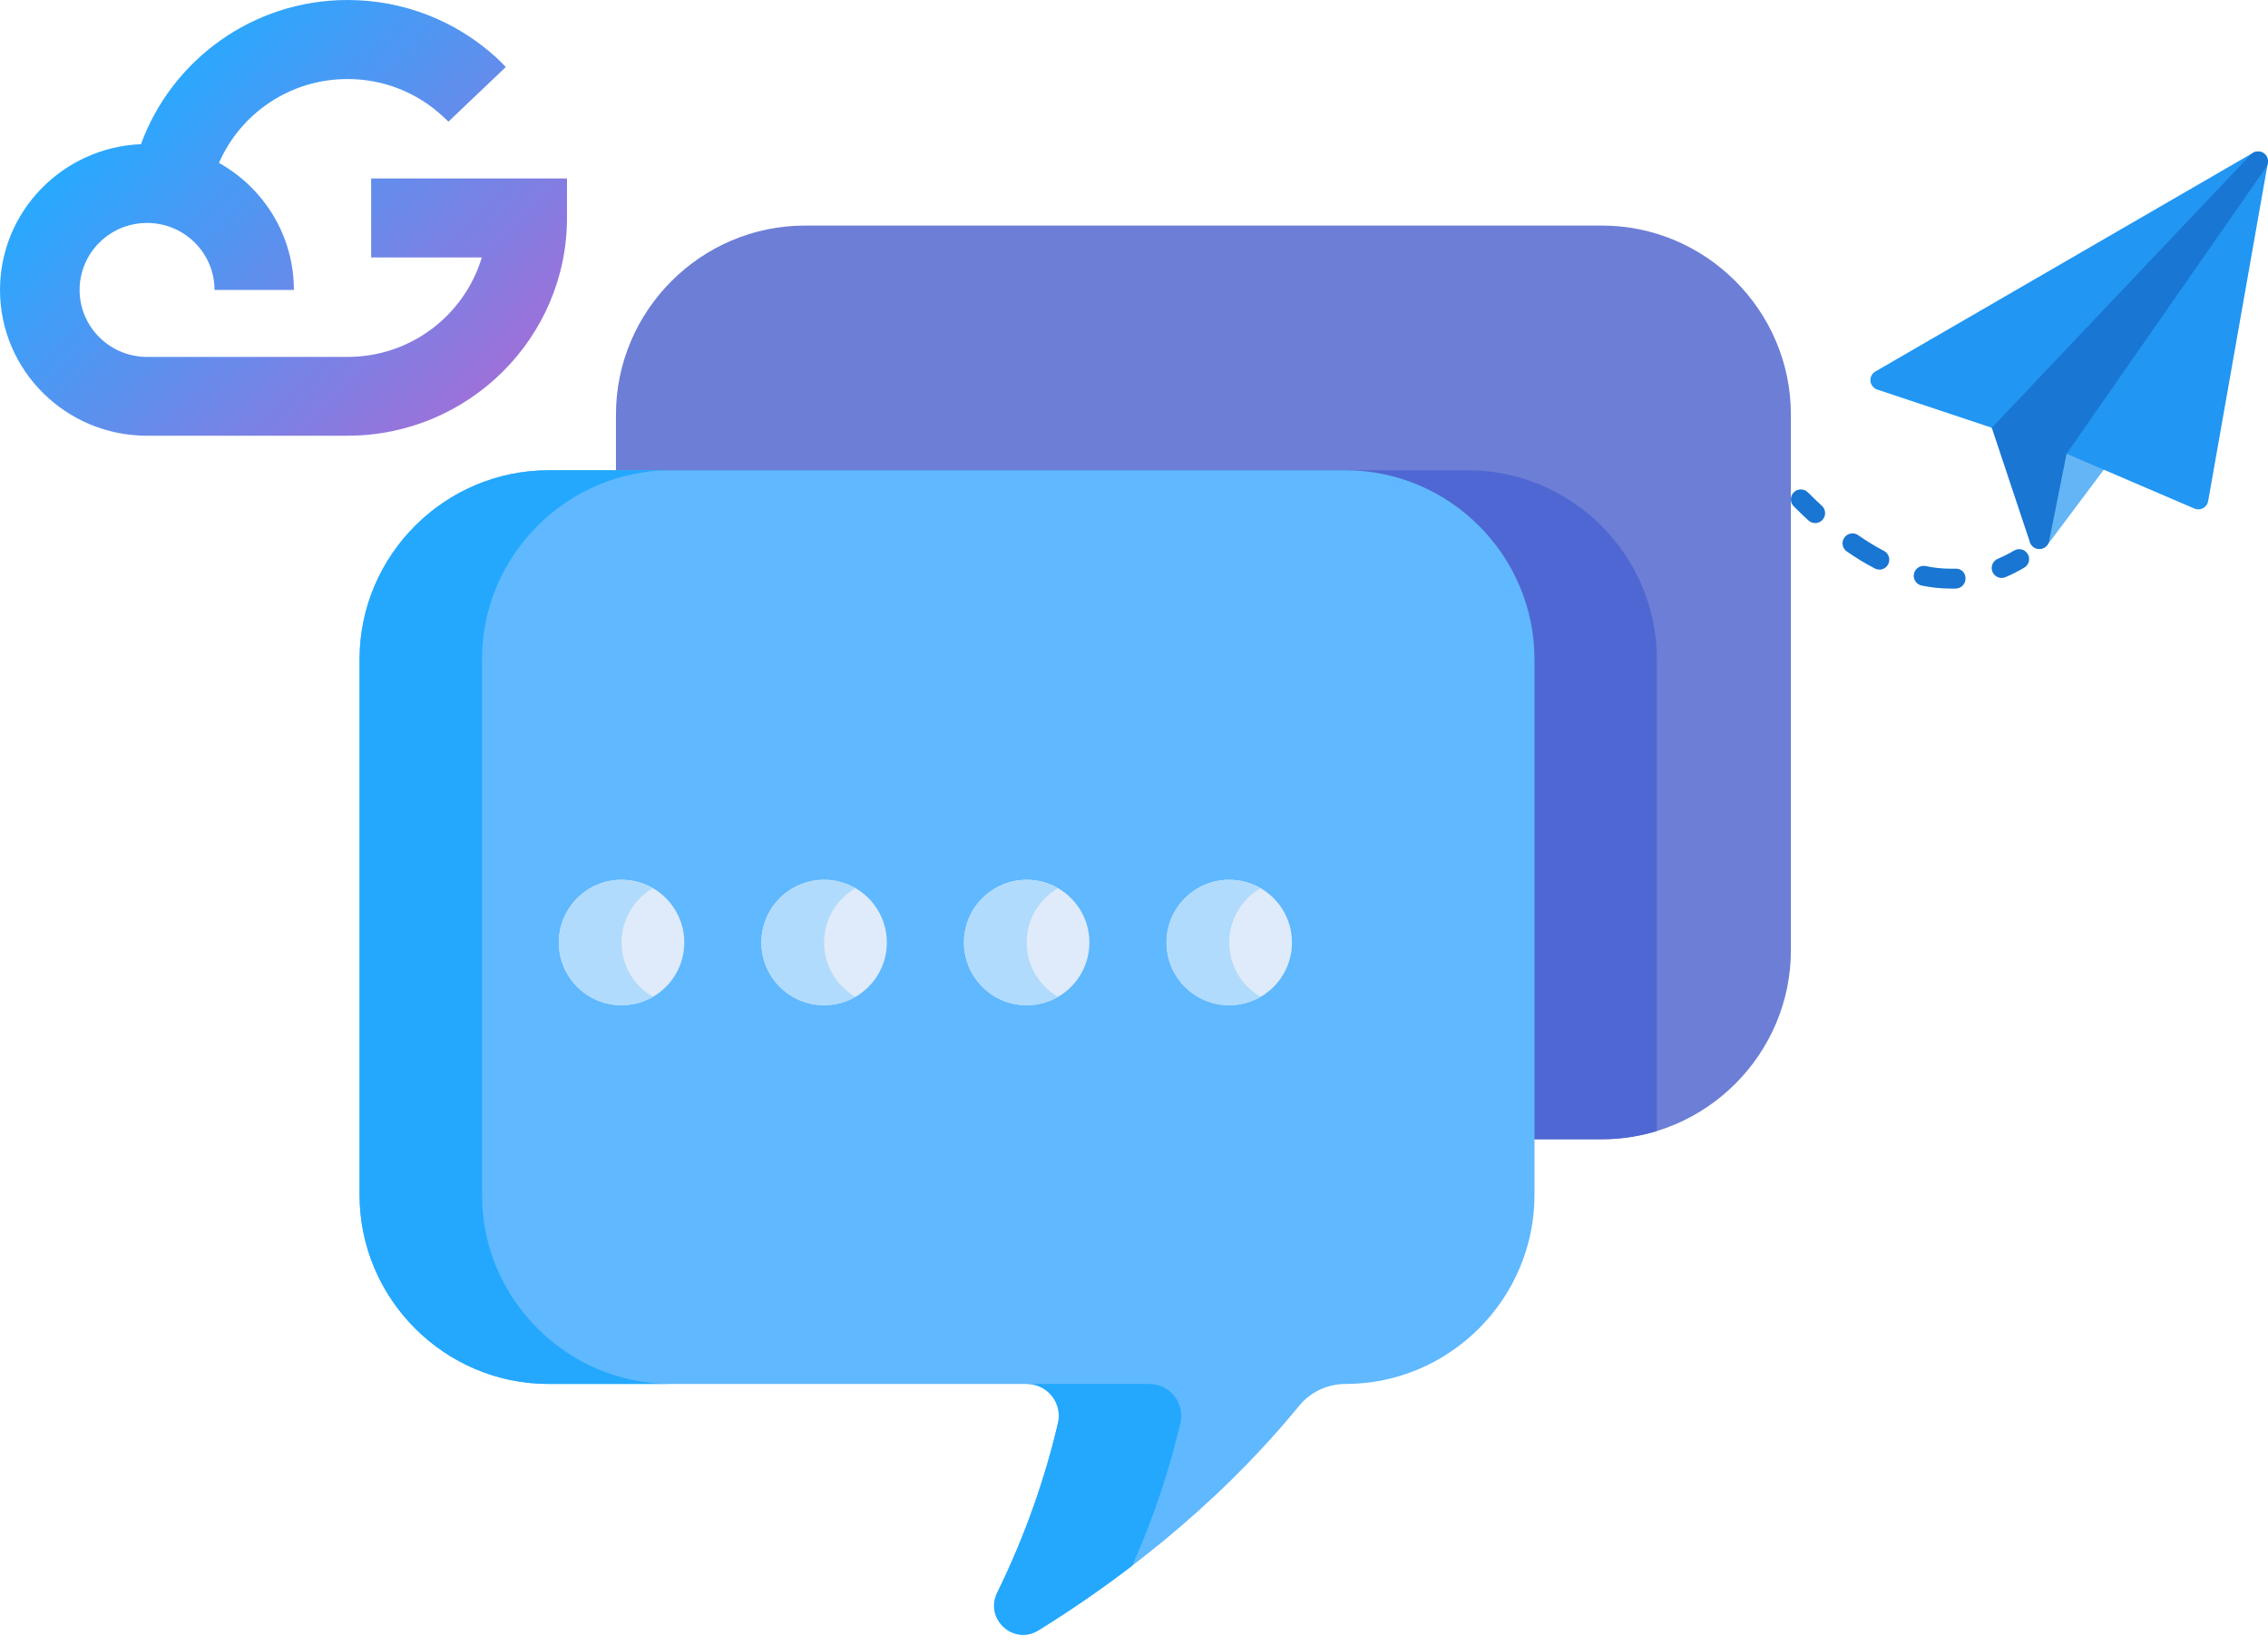 <svg width="328" height="238" viewBox="0 0 328 238" fill="none" xmlns="http://www.w3.org/2000/svg">
<path d="M53.676 25.803V37.23H69.678C67.18 45.541 59.449 51.606 50.267 51.606H21.268C15.9 51.606 11.512 47.283 11.512 41.922C11.512 36.594 15.867 32.237 21.268 32.237C26.636 32.237 31.024 36.56 31.024 41.922H42.502C42.502 34.047 38.147 27.177 31.666 23.558C34.772 16.42 41.928 11.427 50.267 11.427C55.398 11.427 60.259 13.337 64.007 16.789C64.31 17.057 64.581 17.325 64.851 17.593L73.155 9.685C72.75 9.249 72.311 8.847 71.872 8.411C65.965 2.982 58.301 0 50.267 0C36.527 0 24.813 8.713 20.39 20.844C9.081 21.313 0 30.562 0 41.922C0 53.55 9.52 63 21.234 63H50.267C67.754 63 82 48.858 82 31.5V25.803H53.676Z" fill="url(#paint0_linear_1_74)"/>
<path d="M231.667 32.616H116.413C101.38 32.616 89.08 44.916 89.08 59.949V69.249H193.337C208.369 69.249 220.669 81.549 220.669 96.582V164.725H231.667C246.7 164.725 259 152.425 259 137.392V59.949C259 44.915 246.7 32.616 231.667 32.616Z" fill="#6C7ED6"/>
<path d="M212.288 67.999H97.034C94.338 67.999 91.657 68.4 89.08 69.19V69.249H193.337C208.369 69.249 220.669 81.549 220.669 96.582V164.725H231.666C234.362 164.726 237.043 164.324 239.62 163.534V95.332C239.62 80.299 227.32 67.999 212.288 67.999Z" fill="#4F67D2"/>
<path d="M194.587 67.999H79.333C64.3 67.999 52 80.299 52 95.332V172.775C52 187.808 64.3 200.108 79.333 200.108H148.506C151.472 200.108 153.686 202.868 153.008 205.755C151.173 213.564 148.366 221.823 144.216 230.29C142.353 234.092 146.592 237.958 150.193 235.729C160.604 229.286 175.416 218.502 187.891 203.257C189.531 201.253 191.997 200.108 194.587 200.108C209.62 200.108 221.919 187.808 221.919 172.775V95.332C221.919 80.299 209.62 67.999 194.587 67.999Z" fill="#60B8FE"/>
<path d="M170.709 205.755C171.387 202.867 169.173 200.108 166.208 200.108H148.506C151.472 200.108 153.686 202.867 153.008 205.755C151.173 213.564 148.366 221.823 144.216 230.29C142.353 234.092 146.592 237.958 150.193 235.729C154.859 232.839 159.381 229.721 163.74 226.387C166.907 219.286 169.158 212.359 170.709 205.755ZM69.701 172.775V95.332C69.701 80.299 82.001 67.999 97.034 67.999H79.333C64.3 67.999 52 80.299 52 95.332V172.775C52 187.808 64.3 200.108 79.333 200.108H97.034C82.001 200.108 69.701 187.809 69.701 172.775Z" fill="#23A8FE"/>
<path d="M89.888 145.348C94.898 145.348 98.958 141.287 98.958 136.278C98.958 131.269 94.898 127.208 89.888 127.208C84.879 127.208 80.818 131.269 80.818 136.278C80.818 141.287 84.879 145.348 89.888 145.348Z" fill="#DFEBFA"/>
<path d="M119.183 145.348C124.192 145.348 128.253 141.287 128.253 136.278C128.253 131.269 124.192 127.208 119.183 127.208C114.174 127.208 110.113 131.269 110.113 136.278C110.113 141.287 114.174 145.348 119.183 145.348Z" fill="#DFEBFA"/>
<path d="M148.478 145.348C153.487 145.348 157.548 141.287 157.548 136.278C157.548 131.269 153.487 127.208 148.478 127.208C143.469 127.208 139.408 131.269 139.408 136.278C139.408 141.287 143.469 145.348 148.478 145.348Z" fill="#DFEBFA"/>
<path d="M177.774 145.348C182.783 145.348 186.844 141.287 186.844 136.278C186.844 131.269 182.783 127.208 177.774 127.208C172.765 127.208 168.704 131.269 168.704 136.278C168.704 141.287 172.765 145.348 177.774 145.348Z" fill="#DFEBFA"/>
<path d="M89.888 136.278C89.888 132.921 91.713 129.993 94.423 128.424C93.046 127.626 91.481 127.206 89.888 127.208C84.879 127.208 80.818 131.268 80.818 136.278C80.818 141.287 84.879 145.348 89.888 145.348C91.481 145.349 93.046 144.93 94.423 144.131C91.713 142.563 89.888 139.634 89.888 136.278ZM119.184 136.278C119.184 132.921 121.009 129.993 123.719 128.424C122.341 127.626 120.776 127.206 119.184 127.208C114.174 127.208 110.114 131.268 110.114 136.278C110.114 141.287 114.174 145.348 119.184 145.348C120.836 145.348 122.384 144.903 123.719 144.131C121.008 142.563 119.184 139.634 119.184 136.278ZM148.479 136.278C148.479 132.921 150.304 129.993 153.014 128.424C151.636 127.626 150.071 127.206 148.479 127.208C143.469 127.208 139.409 131.268 139.409 136.278C139.409 141.287 143.469 145.348 148.479 145.348C150.071 145.349 151.636 144.93 153.014 144.131C150.304 142.563 148.479 139.634 148.479 136.278ZM177.774 136.278C177.774 132.921 179.599 129.993 182.309 128.424C180.931 127.626 179.367 127.206 177.774 127.208C172.765 127.208 168.704 131.268 168.704 136.278C168.704 141.287 172.765 145.348 177.774 145.348C179.367 145.349 180.931 144.93 182.309 144.131C179.599 142.563 177.774 139.634 177.774 136.278Z" fill="#B1DBFC"/>
<path d="M304.578 65.432L295.953 56.793C295.752 56.592 295.496 56.455 295.217 56.399C294.938 56.343 294.649 56.372 294.386 56.48C294.124 56.589 293.899 56.773 293.741 57.01C293.583 57.246 293.498 57.524 293.498 57.808V77.947C293.498 78.248 293.593 78.542 293.77 78.787C293.946 79.031 294.195 79.214 294.481 79.309C294.628 79.359 294.781 79.384 294.936 79.384C295.388 79.384 295.814 79.171 296.085 78.809L304.71 67.31C304.917 67.033 305.018 66.691 304.994 66.347C304.97 66.002 304.822 65.677 304.578 65.432Z" fill="#64B5F6"/>
<path d="M298.264 62.21L289.639 59.335C288.886 59.083 288.072 59.489 287.82 60.242C287.722 60.537 287.721 60.856 287.82 61.152L293.569 78.401C293.665 78.688 293.848 78.937 294.093 79.113C294.338 79.29 294.633 79.385 294.935 79.384H295.024C295.673 79.344 296.215 78.872 296.344 78.234L299.218 63.86C299.288 63.516 299.23 63.158 299.054 62.854C298.878 62.55 298.597 62.321 298.264 62.21Z" fill="#1976D2"/>
<path d="M327.381 22.16C327.157 22.003 326.892 21.913 326.619 21.901C326.345 21.89 326.074 21.956 325.837 22.093L271.215 53.717C270.528 54.115 270.294 54.995 270.692 55.682C270.868 55.985 271.149 56.214 271.482 56.325L297.298 64.932L317.365 73.534C318.095 73.846 318.94 73.507 319.252 72.777C319.295 72.676 319.327 72.57 319.346 72.461L327.97 23.588C328.019 23.319 327.989 23.041 327.884 22.788C327.78 22.535 327.605 22.317 327.381 22.16Z" fill="#2196F3"/>
<path d="M327.729 24.172C328.193 23.528 328.046 22.63 327.402 22.166C327.124 21.966 326.784 21.871 326.443 21.9C326.102 21.928 325.782 22.078 325.541 22.321L288.056 61.856L298.874 65.593L327.729 24.172ZM262.512 75.632C262.151 75.633 261.804 75.497 261.538 75.253C260.818 74.591 260.113 73.913 259.422 73.22C258.86 72.659 258.859 71.749 259.421 71.186C259.982 70.624 260.892 70.624 261.454 71.185C262.118 71.85 262.796 72.5 263.487 73.137C264.071 73.674 264.109 74.584 263.572 75.168C263.437 75.315 263.273 75.431 263.091 75.511C262.909 75.591 262.712 75.633 262.512 75.632ZM282.096 85.105C280.711 85.101 279.33 84.957 277.973 84.677C277.19 84.549 276.659 83.81 276.787 83.026C276.915 82.243 277.654 81.711 278.437 81.84C278.475 81.846 278.512 81.853 278.549 81.862C279.719 82.104 280.91 82.227 282.105 82.23H282.76C283.509 82.159 284.175 82.708 284.246 83.457C284.251 83.509 284.253 83.561 284.252 83.613C284.281 84.406 283.662 85.073 282.869 85.102H282.119L282.096 85.105ZM271.795 82.354C271.565 82.354 271.339 82.299 271.134 82.193C269.721 81.454 268.357 80.625 267.049 79.712C266.412 79.238 266.28 78.338 266.753 77.701C266.971 77.408 267.292 77.209 267.651 77.144C268.011 77.079 268.381 77.153 268.688 77.352C269.892 78.199 271.15 78.967 272.454 79.651C273.159 80.017 273.434 80.884 273.069 81.589C272.948 81.823 272.765 82.019 272.54 82.156C272.314 82.293 272.056 82.365 271.792 82.365L271.795 82.354ZM289.487 83.564C289.155 83.567 288.832 83.454 288.574 83.246C288.315 83.037 288.137 82.745 288.069 82.42C288.001 82.095 288.048 81.756 288.202 81.461C288.356 81.167 288.607 80.935 288.912 80.804C289.74 80.45 290.544 80.043 291.319 79.585C292.012 79.199 292.888 79.448 293.274 80.142C293.454 80.464 293.502 80.843 293.41 81.2C293.318 81.557 293.092 81.865 292.779 82.061C291.898 82.582 290.983 83.046 290.042 83.449C289.867 83.524 289.678 83.563 289.487 83.564Z" fill="#1976D2"/>
<defs>
<linearGradient id="paint0_linear_1_74" x1="22.283" y1="9.9" x2="72.706" y2="62.511" gradientUnits="userSpaceOnUse">
<stop stop-color="#26AAFF"/>
<stop offset="1" stop-color="#A76CD6"/>
</linearGradient>
</defs>
</svg>
